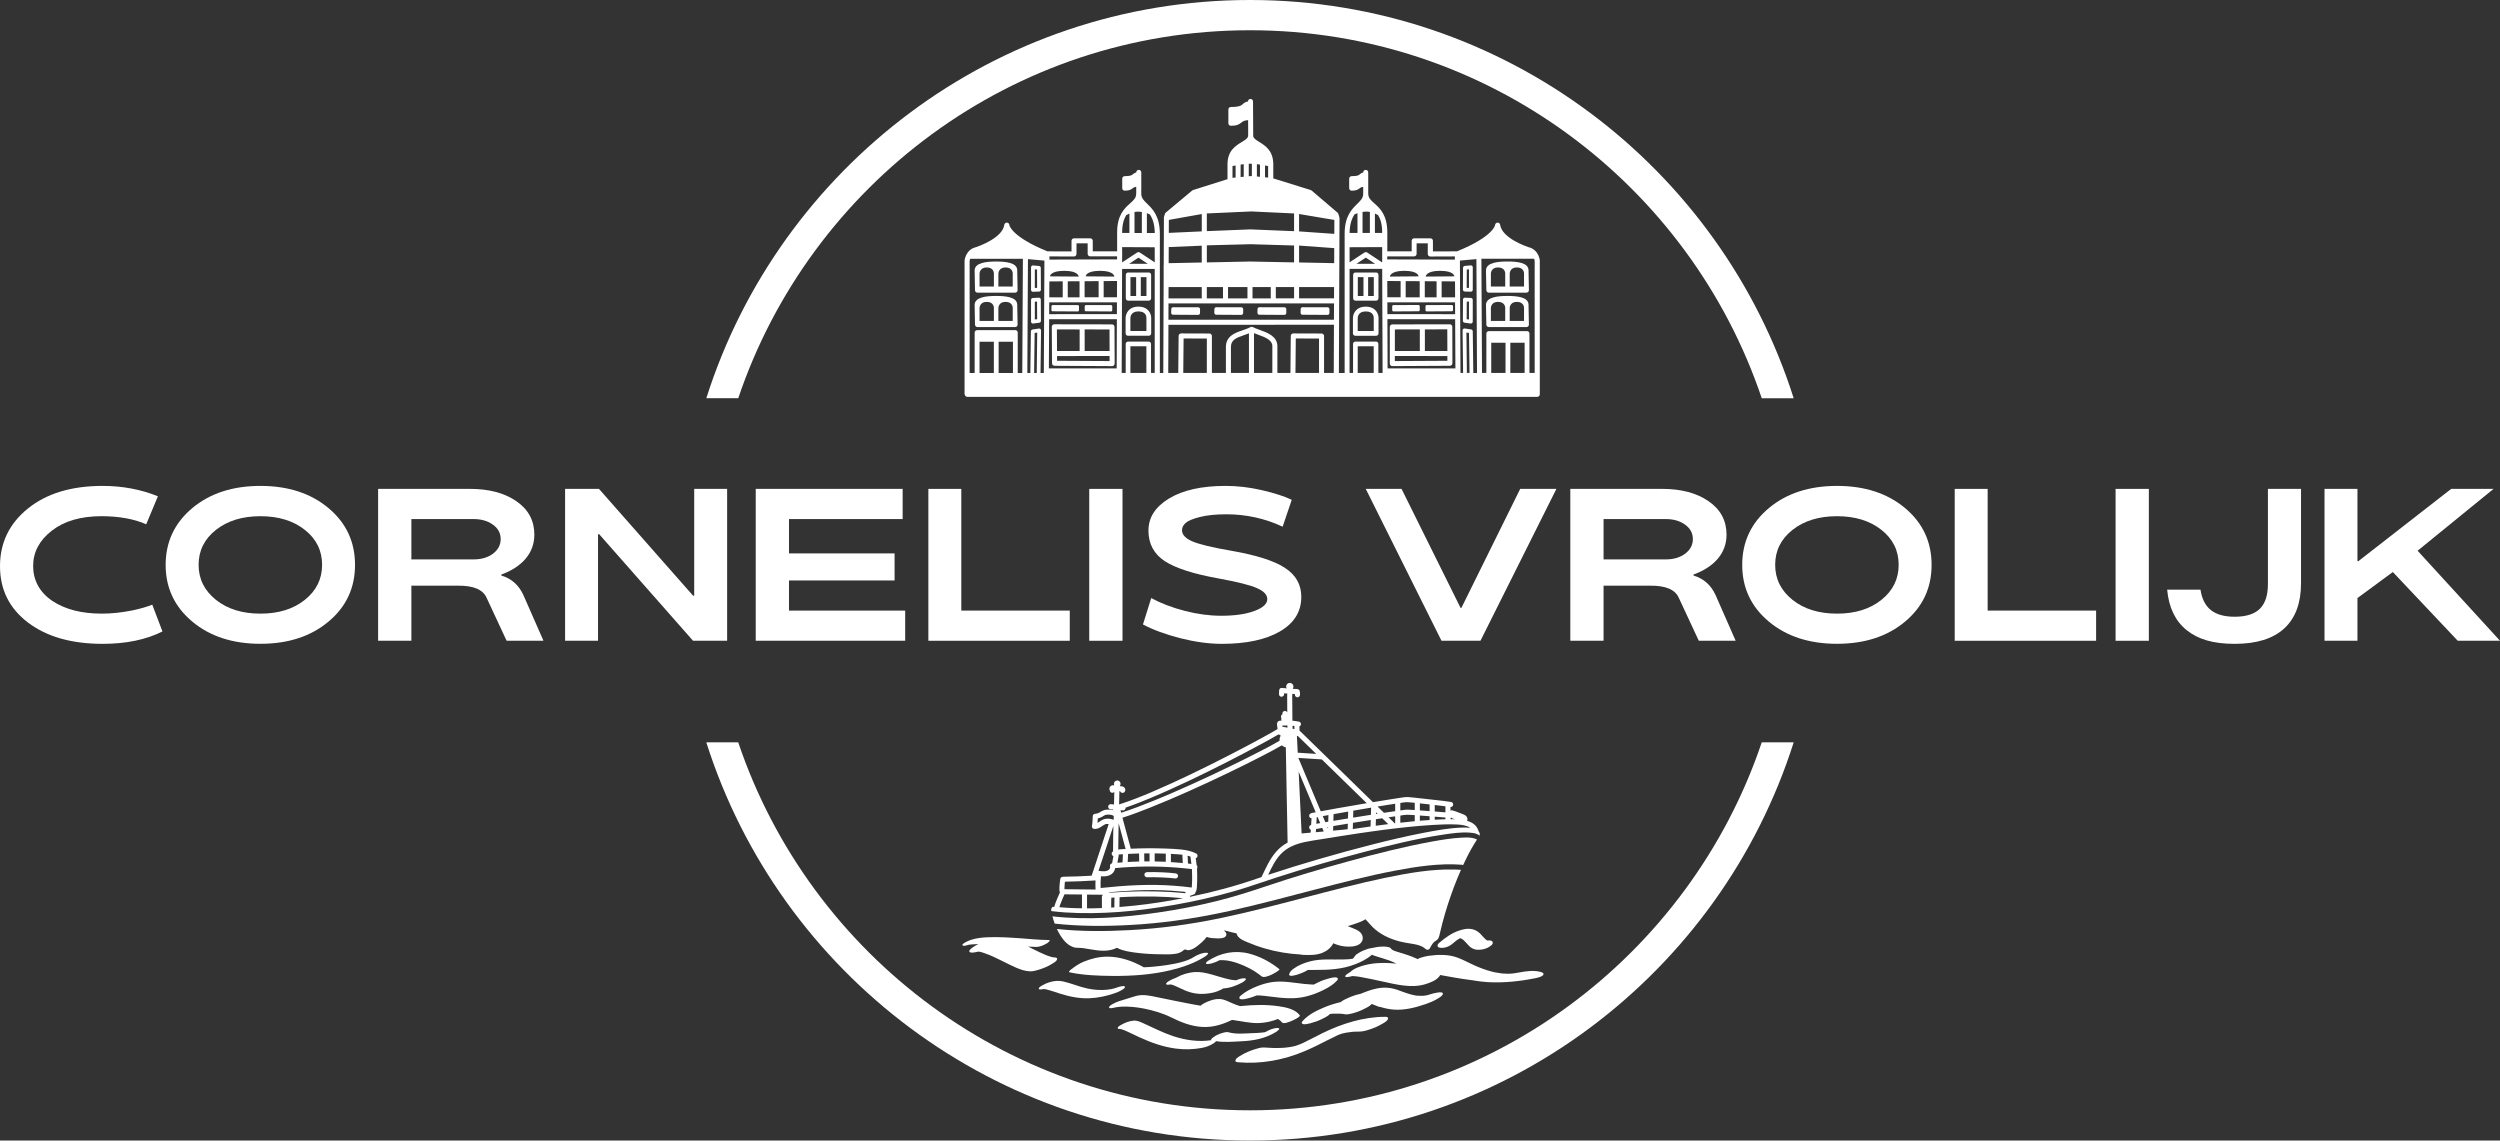 <?xml version="1.0" encoding="UTF-8"?><svg xmlns="http://www.w3.org/2000/svg" viewBox="0 0 1072.74 489.4"><rect x="0" y="0" width="1072.74" height="489.4" fill="#333333" stroke="none"/><defs><style>.d{fill:#fff;}</style></defs><g id="a"/><g id="b"><g id="c"><g><path class="d" d="M316.78,170.87C347.68,79.2,434.41,12.98,536.37,12.98s188.69,66.22,219.59,157.9h13.7C738.28,71.92,645.57,0,536.37,0s-201.91,71.92-233.29,170.87h13.7Z"/><path class="d" d="M755.96,318.53c-30.9,91.67-117.63,157.9-219.6,157.9s-188.69-66.22-219.59-157.9h-13.7c31.38,98.96,124.09,170.87,233.29,170.87s201.91-71.92,233.3-170.87h-13.7Z"/><path class="d" d="M575.64,81.19h0s-.09,0-.11,0c.03,0,.07,0,.09,0h.01Z"/><path class="d" d="M576.99,84.85h.02s.03-.02,.05-.03h.02c.05-.03,.06-.04-.09,.03Z"/><path class="d" d="M69.72,270.95c-7.04,3.54-15.63,5.32-25.68,5.32-13.32,0-24-3.05-32.04-9.14-8-6.09-12-14.13-12-24.18s4-18.32,12-24.77c8-6.45,18.68-9.68,32.04-9.68,8.5,0,16.41,1.5,23.72,4.45l-5.02,12.02c-5.15-2.28-11.5-3.44-19.11-3.48-8.95,0-16.09,2.09-21.41,6.23-5.32,4.14-8,9.18-8,15.18s2.73,11.23,8.18,14.91c5.5,3.68,12.59,5.5,21.36,5.5,4.04,0,8.32-.45,12.91-1.36,3.47-.72,6.36-1.55,8.67-2.49l4.37,11.49Z"/><path class="d" d="M111.76,208.5c11.91,0,21.63,3.18,29.22,9.54,7.59,6.36,11.36,14.5,11.36,24.36s-3.77,17.95-11.36,24.31c-7.59,6.36-17.32,9.54-29.22,9.54s-21.68-3.18-29.27-9.54c-7.59-6.36-11.41-14.45-11.41-24.31s3.82-18,11.41-24.36c7.59-6.36,17.36-9.54,29.27-9.54Zm0,54.81c7.77,0,14.09-1.95,19.04-5.91,4.95-3.95,7.41-8.95,7.41-15.04s-2.45-11.09-7.41-15c-4.95-3.91-11.27-5.86-19.04-5.86s-14.13,1.95-19.09,5.86c-4.95,3.91-7.45,8.91-7.45,15s2.5,11.09,7.45,15.04,11.32,5.91,19.09,5.91Z"/><path class="d" d="M215.11,246.95c4.41,1.32,7.54,4.14,9.5,8.45l8.59,19.54h-15.82l-8.59-18.45c-1.55-3.5-5.59-5.23-12.18-5.18h-20.09v23.63h-14.27v-65.17h39.36c8.23,0,14.91,1.77,20,5.32,5.14,3.54,7.68,8.32,7.68,14.36,0,7.95-5.32,13.86-14.18,17.09v.41Zm-11.91-6.91c3.36,0,6.14-.82,8.32-2.45,2.23-1.68,3.32-3.77,3.32-6.27s-1.09-4.59-3.32-6.18c-2.18-1.59-4.95-2.41-8.32-2.41h-26.68v17.32h26.68Z"/><path class="d" d="M256.61,229.23v45.72h-14.13v-65.17h14.54l40.36,45.81h.5v-45.81h14.13v65.17h-14.63l-40.27-45.72h-.5Z"/><path class="d" d="M338.55,249.09v12.91h49.86v12.95h-64.13v-65.17h63.04v12.95h-48.77v14.73h45.31v11.63h-45.31Z"/><path class="d" d="M459.03,262v12.95h-60.67v-65.17h14.13v52.22h46.54Z"/><path class="d" d="M467.39,274.95v-65.17h14.27v65.17h-14.27Z"/><path class="d" d="M551.38,243.68c4.68,3.05,7,7.18,7,12.45,0,6.32-3.05,11.27-9.18,14.82-6.09,3.54-14.41,5.32-24.95,5.32-5.5,0-11.45-.82-17.77-2.41-6.32-1.64-11.68-3.59-16.04-5.91l3.54-11.32c4.14,2.23,8.95,4.09,14.41,5.5,5.5,1.41,10.68,2.09,15.59,2.09,5.86,0,10.59-.68,14.27-2.05,3.68-1.36,5.54-3.05,5.54-5.09,0-1.86-1.45-3.41-4.36-4.68-2.86-1.32-8.36-2.68-16.5-4.18-10.68-1.91-18.36-4.36-23.09-7.41-4.68-3.05-7.04-7.45-7.04-13.13s2.95-10.18,8.82-13.77c5.91-3.59,14-5.41,24.31-5.41,5.04,0,10.18,.59,15.5,1.82,5.32,1.23,9.59,2.59,12.86,4.14l-3.91,11.54c-7.59-3.54-15.63-5.32-24.18-5.32-4.59,0-8.41,.41-11.41,1.18-3,.77-5,1.59-6.04,2.55-1.05,.95-1.55,1.95-1.55,3.09,0,1.91,1.45,3.5,4.36,4.77,2.95,1.27,8.5,2.64,16.68,4.04,10.77,1.86,18.5,4.32,23.13,7.36Z"/><path class="d" d="M627.09,260.82l25.22-51.04h15.54l-32.59,65.17h-16.72l-32.5-65.17h15.36l25.31,51.04h.36Z"/><path class="d" d="M726.67,246.95c4.41,1.32,7.54,4.14,9.5,8.45l8.59,19.54h-15.82l-8.59-18.45c-1.55-3.5-5.59-5.23-12.18-5.18h-20.09v23.63h-14.27v-65.17h39.36c8.23,0,14.91,1.77,20,5.32,5.14,3.54,7.68,8.32,7.68,14.36,0,7.95-5.32,13.86-14.18,17.09v.41Zm-11.91-6.91c3.36,0,6.14-.82,8.32-2.45,2.23-1.68,3.32-3.77,3.32-6.27s-1.09-4.59-3.32-6.18c-2.18-1.59-4.95-2.41-8.32-2.41h-26.68v17.32h26.68Z"/><path class="d" d="M788.26,208.5c11.91,0,21.63,3.18,29.22,9.54,7.59,6.36,11.36,14.5,11.36,24.36s-3.77,17.95-11.36,24.31c-7.59,6.36-17.32,9.54-29.22,9.54s-21.68-3.18-29.27-9.54c-7.59-6.36-11.41-14.45-11.41-24.31s3.82-18,11.41-24.36c7.59-6.36,17.36-9.54,29.27-9.54Zm0,54.81c7.77,0,14.09-1.95,19.04-5.91,4.95-3.95,7.41-8.95,7.41-15.04s-2.45-11.09-7.41-15c-4.95-3.91-11.27-5.86-19.04-5.86s-14.13,1.95-19.09,5.86c-4.95,3.91-7.45,8.91-7.45,15s2.5,11.09,7.45,15.04c4.95,3.95,11.32,5.91,19.09,5.91Z"/><path class="d" d="M899.43,262v12.95h-60.67v-65.17h14.13v52.22h46.54Z"/><path class="d" d="M907.79,274.95v-65.17h14.27v65.17h-14.27Z"/><path class="d" d="M1072.74,274.95h-18.13l-27.86-29.5-15.18,11.18v18.32h-14.13v-65.17h14.13v31h.41l39.81-31h18.18l-32.59,26.54,35.36,38.63Z"/><path class="d" d="M973.15,209.78h14.21v40.47c0,8.52-2.4,14.99-7.19,19.4-4.8,4.41-11.87,6.62-21.22,6.62s-15.76-1.95-20.64-5.86c-4.88-3.91-7.68-9.71-8.39-17.4h14.3c.59,3.97,2.09,6.9,4.48,8.79,2.4,1.9,5.79,2.84,10.17,2.84,4.91,0,8.52-1.14,10.83-3.42,2.31-2.28,3.46-5.84,3.46-10.7v-40.74Z"/><polygon class="d" points="481.09 101.04 495.53 101.06 495.58 105.02 481.04 104.95 481.09 101.04"/><polygon class="d" points="435.69 142.69 419.28 142.71 419.28 145.59 435.69 145.59 435.69 142.69"/><g><path class="d" d="M613.87,426.59c-.35,.12-.7,.23-1.05,.34-.1,.02-.19,.05-.29,.07-.1,.03-.21,.05-.31,.07-.3,.05-.6,.11-.91,.15-.14,.02-.28,.03-.43,.05-.26,.01-.53,.03-.79,.04-.67,.01-1.34-.01-2.01-.07-.11-.01-.22-.02-.33-.03-.27-.05-.54-.09-.81-.14-.54-.11-1.08-.24-1.61-.38-1.04-.28-2.06-.64-3.08-.99-.03-.01-.07-.01-.1-.02-1.71-.7-3.46-1.33-5.27-1.65-2.07-.37-4.01-.3-6.06,.12-2.31,.47-4.53,1.27-6.71,2.18-.07,.03-.13,.05-.2,.08-1.45,.29-2.87,.72-4.25,1.28-1.44,.58-3.07,1.3-4.32,2.25-.03,.02-.07,.05-.1,.07-2.32,.53-4.6,1.25-6.79,2.15-3.29,1.36-6.89,3.08-9.32,5.78-.4,.44-.93,1.04-.17,1.42,.77,.39,2.6-.1,3.29-.27,1.7-.44,3.39-1.03,4.96-1.82,1.17-.58,2.57-1.2,3.48-2.17,.18-.02,.35-.05,.53-.07,.09-.01,.19-.02,.28-.03,.36-.02,.73-.04,1.09-.05,.7-.02,1.4-.02,2.11,0,.53,.02,1.05,.07,1.58,.11h0c.17,.03,.33,.06,.5,.11,1.02,.27,2.31-.03,3.29-.27,1.68-.41,3.42-1.05,4.96-1.82,1.19-.59,2.62-1.22,3.52-2.22,.02-.02,.04-.04,.06-.07,.96,.35,1.9,.73,2.83,1.13,.22,.09,.49,.13,.78,.14,1.92,.58,3.87,1.02,5.91,1.16,4.56,.32,9.27-.87,13.54-2.35,1.66-.57,3.32-1.24,4.84-2.12,.63-.36,2.26-1.25,2.56-2.08,.69-1.88-4.9-.17-5.19-.07Z"/><path class="d" d="M661.31,417.12c-2.99-.92-6.62-.39-9.65,.2h-.05c-.23,.05-.46,.09-.68,.13-.51,.08-1.02,.16-1.53,.23-.08,0-.14,.02-.15,.02-.42,.04-.85,.07-1.27,.11-.05,0-.1,0-.15,0-.28,0-.56,.01-.85,.01-.14,0-.28,0-.4,0-.5-.02-1-.04-1.49-.07-.1,0-.19-.01-.29-.02-.35-.04-.7-.08-1.04-.13-.8-.11-1.6-.24-2.4-.4h-.03s-.1-.03-.16-.04c-.37-.09-.73-.18-1.1-.27-.7-.18-1.39-.38-2.08-.6-1.27-.4-2.53-.87-3.76-1.38-.53-.22-1.05-.45-1.58-.68l-.15-.07c-.31-.14-.62-.29-.93-.44-2-.94-3.98-1.97-6.05-2.76-4.03-1.54-8.48-1.38-12.69-.8-.32,.04-3.27,.61-4.58,1.39-.19-.09-.38-.19-.57-.28-2.32-1.08-4.74-1.84-7.19-2.57-.86-.26-1.75-.5-2.58-.86,.06,.01-.47-.27-.58-.34-.27-.2-.43-.38-.48-.47-.28-.54-1.04-.64-1.58-.73-1.17-.19-2.48-.15-3.65-.03-.18,.02-1.35,.18-2.51,.44-1.02,.14-2.14,.43-2.25,.47-1.25,.42-2.5,.91-3.63,1.59-.7,.42-1.48,.85-1.92,1.56-.13,.21-.28,.41-.42,.62-.09,.1-.18,.21-.28,.31-.03,.04-.07,.07-.11,.1-.39,.06-.77,.13-1.16,.17-.05,0-.27,.05-.48,.07-.02,0-.09,0-.26,0-.14,0-.28,.02-.43,.03-.6,.04-1.21,.06-1.82,.08-4.68,.13-9.49-.4-14.07,.77-2.49,.64-5.06,1.63-7.16,3.15-.81,.59-1.71,1.35-1.93,2.38-.31,1.47,3.35,.24,3.89,.06,1.25-.42,2.5-.91,3.63-1.59,.14-.08,.32-.18,.52-.29,.97-.01,1.94,0,2.91,0,6.02,.04,11.9-.26,17.57-2.51,2.44-.97,4.96-2.21,6.94-4,.5,.22,1.02,.39,1.51,.56,1.98,.67,4.02,1.17,5.99,1.9,1.06,.39,2.06,.88,3.08,1.34-4.49-.41-9.16-.51-13.55,.65-2.08,.55-4.67,1.37-6.25,2.93-.48,.26-.93,.55-1.35,.87-.16,.13-1.02,.7-.86,1.09,.16,.39,1.18,.22,1.38,.19,.54-.08,1.11-.22,1.68-.38,.08,0,.16,0,.24,0,.54,.02,1.07,.08,1.6,.14,.04,0,.07,0,.11,.01,.16,.02,.31,.04,.46,.07,.32,.05,.64,.1,.97,.15,3.06,.52,6.08,1.22,9.12,1.86,6.06,1.3,12.78,3.13,18.89,1.23,2.04-.64,4.87-1.65,6.1-3.57,.07-.11,.13-.23,.18-.35,1.94,.37,3.89,.72,5.83,1.05,2.67,.46,5.36,.88,8.05,1.21,2.19,.4,4.41,.68,6.68,.81,6.84,.37,13.68-.37,20.38-1.71,.72-.14,2.72-.6,3.26-1.34,.51-.7-.23-1.08-.85-1.27Zm-80.44-6.13c-.14,.21-.07,.1,0,0h0Zm1.38,7.99c.11,.01,.18,.02,0,0h0Zm67.68-1.36c.14-.02,.23-.03,.26-.03-.04,0-.14,.01-.26,.03Z"/><path class="d" d="M638.28,403.55s-.06,0-.09,.01c-.08-.02-.01-.02,.09-.01Z"/><path class="d" d="M640.53,404.73c-.12,.72-1.14,1.3-1.44,1.51-.83,.54-1.79,.91-2.72,1.1-1.67,.31-3.45,.45-5.2-.77-.69-.49-1.33-1.24-1.97-1.94-.34-.38-.68-.75-1.03-1.07-.18-.16-.37-.31-.54-.46-.22-.18-.73-.41-.96-.49,0,0-.08-.03-.15-.03-.04,0-.23,.11-.29,.14-.16,.1-.31,.19-.48,.3-.24,.16-.5,.33-.75,.5-.07,.04-.14,.1-.2,.14l-.03,.03c-.53,.43-1.06,.84-1.57,1.29-1.45,1.24-3.3,1.86-5.05,1.72-.19-.01-1.14-.08-1.29-.75-.15-.68,.64-1.34,.8-1.47,2.62-2.25,5.39-4.16,8.38-5.15,2.87-.96,6.27-1.63,9.3,1.49,.69,.71,1.34,1.56,2.06,2.19,.18,.15,.35,.27,.53,.41,.08,.03,.16,.08,.24,.11,.03,.01,.07,.01,.09,.03,.94-.11,2.46-.1,2.25,1.18Z"/><path class="d" d="M532.18,428.67c.77,.39,2.6-.1,3.29-.27,1.28-.33,2.59-.76,3.86-1.29,2.06,.03,4.11,.3,6.15,.56,5.06,.65,10.03,1.17,15.05-.11,2.77-.7,5.44-1.74,7.97-3.06,1.81-.95,3.62-2.06,5.03-3.56,.41-.44,.92-1.05,.17-1.42-.77-.39-2.6,.1-3.29,.27-1.7,.44-3.39,1.03-4.96,1.82-.54,.27-1.11,.54-1.66,.85-.26,0-.52,0-.78,0-1.11-.04-2.22-.13-3.33-.25-4.52-.48-9.01-1.41-13.57-.83-2.34,.3-4.65,1.01-6.83,1.88-2.49,.99-4.89,2.24-6.94,3.99-.47,.4-.88,1.07-.17,1.42Z"/><path class="d" d="M533.96,419.78c-1.1-.04-2.29,.33-3.41,.81-.21,0-.43,0-.64,0-1.02-.04-1.89-.21-2.96-.46-2.42-.56-4.77-1.37-7.16-2.02-2.29-.62-4.69-1.16-7.08-1-2.82,.18-5.68,1.06-8.18,2.49-.89,.3-1.79,.7-2.59,1.16-.32,.18-1.41,.78-1.54,1.25-.18,.69,.87,.6,1.81,.4,.03,0,.07,0,.11,.01,.09,.02,.18,.03,.27,.05,.58,.13,1.15,.35,1.69,.59,1.33,.57,2.61,1.25,3.95,1.82,1.6,.68,3.26,1.2,4.98,1.44,2.53,.36,5,.11,7.48-.43,1-.22,2.06-.65,2.98-1.09,.39-.19,.83-.41,1.24-.67,2.87-.15,5.66-1.21,8.17-2.56,.49-.26,2.59-1.73,.87-1.79Z"/><path class="d" d="M451,413.82c.81-.48,2.22-1.14,2.56-2.08,.28-.76-.5-.9-1.11-.91-.13,0-.26-.02-.4-.02-.35-.07-.7-.14-1.05-.24-.79-.22-1.57-.51-2.33-.81-1.84-.75-3.63-1.64-5.41-2.53-.69-.34-1.38-.7-2.08-1.05,1.16,.07,2.32,.13,3.49,.14,1.52,0,3.17-.73,4.46-1.48,.42-.24,2.18-1.49,.73-1.49-3.93-.02-7.87-.45-11.78-.72-4.75-.33-9.54-.66-14.3-.46-2.41,.1-4.8,.37-7.11,1.11-.82,.26-1.67,.63-2.42,1.06-.2,.12-1.23,.68-1.28,1.04-.13,.97,2.27,.14,2.59,.04,.09-.03,.11-.04,.1-.03,.27-.04,.56-.05,.79-.08,.21-.03,.42-.05,.63-.07,.06,0,.13-.01,.19-.02h0c.51-.04,1.02-.07,1.53-.08,.33-.01,.66-.02,.99-.02-.84,.41-1.66,.86-2.4,1.39-.27,.2-1.69,1.17-1.43,1.82,.27,.68,1.89,.38,2.29,.32,.48-.07,.95-.18,1.42-.29,.08,0,.21,0,.32,0,.89,.04,1.94,.47,2.74,.75,2.31,.78,4.51,1.86,6.69,2.94,2.19,1.08,4.36,2.22,6.61,3.18,1.92,.82,3.94,1.53,6.05,1.57,1.34,.02,2.84-.43,4.08-.83,1.63-.53,3.36-1.24,4.84-2.12Z"/><path class="d" d="M481.16,424.92c.32-.18,1.41-.78,1.54-1.25,.3-1.15-2.85-.14-3.11-.04-.34,.12-.67,.23-1.01,.34-.1,.03-.16,.05-.19,.07-.04,0-.1,.02-.18,.05-.33,.08-.65,.16-.98,.24,0,0-.13,.03-.22,.05-.11,.02-.35,.07-.39,.07-1.32,.23-2.28,.33-3.59,.35-2.2,.04-4.38-.2-6.53-.66-3.45-.74-6.7-2.17-10.13-2.97-2.14-.5-4.07-.32-6.17,.34-.99,.31-2.01,.75-2.9,1.27-.32,.18-1.41,.78-1.54,1.25-.19,.72,.96,.59,1.92,.37,.21,0,.41,0,.62,.02,.01,0,.01,0,.01,0l.08,.02c.15,.03,.29,.05,.44,.08,.37,.08,.73,.17,1.09,.27,1.57,.43,3.09,.99,4.64,1.48,4.2,1.34,8.56,2.27,12.99,2.07,3.66-.16,7.27-.94,10.73-2.14,1-.35,1.99-.74,2.9-1.27Z"/><path class="d" d="M517.49,413.41c.16,.39,1.18,.22,1.38,.19,1.51-.24,3.01-.81,4.37-1.56,.05,0,.11-.02,.16-.02,.07,0,.25-.02,.33-.02,.48-.01,.97-.01,1.45,.02,1.98,.11,3.94,.62,5.81,1.26,3.68,1.27,7.3,3.17,10.33,5.64,.97,.79,3.19-.22,4.18-.63,.25-.11,4.02-1.98,3.45-2.44-3.71-3.01-8.09-5.36-12.72-6.6-6.22-1.67-12.49-.46-17.88,3.06-.17,.11-1.01,.71-.86,1.09Z"/><path class="d" d="M459,417.23c5.9,1.25,12.12,1.47,18.13,1.53,8.49,.08,17.1-.49,25.37-2.5,4.96-1.2,9.98-2.95,14.34-5.65,.45-.28,2.62-1.73,.87-1.79-1.7-.06-3.94,.89-5.35,1.77-.35,.22-.7,.43-1.07,.63l-.12,.06s-.08,.04-.14,.07c-.12,.06-.62,.29-.82,.38-.27,.11-.54,.22-.81,.32l-.12,.05s-.09,.03-.14,.05c-.41,.14-.81,.27-1.22,.4-.11,.03-.56,.17-.56,.17-.47,.13-.93,.25-1.4,.37-.44,.11-.88,.21-1.33,.31-.2,.05-.41,.09-.61,.13l-.1,.02h-.06c-.97,.2-1.93,.37-2.9,.52-1.94,.3-3.89,.52-5.85,.71-.09,0-.15,.01-.19,.02h-.19c-.18,.03-.35,.04-.53,.06-.53,.04-1.05,.08-1.58,.11-.6,.04-1.2,.06-1.81,.09-4.77-2.72-10.25-4.61-15.8-4.57-3.44,.03-6.84,.85-10.01,2.17-2.04,.85-3.64,1.98-5.37,3.29-.1,.08-1.46,1.1-.63,1.28Z"/><path class="d" d="M483.96,431.96c2.33,.07,4.65,.37,6.94,.82,3.97,.79,7.97,1.96,11.61,3.76,4.29,2.12,8.6,3.86,13.45,4.12,4.45,.24,8.73-1.07,12.68-3.02,.18,.02,.36,.04,.54,.07,3.46,.45,7.47,1.46,11.17,1.27,2.19-.11,4.35-.49,6.43-1.18,.51-.17,1.04-.36,1.58-.56,.66,.38,1.25,.85,1.72,1.45,.69,.91,3.41-.31,4.18-.63,.35-.14,3.99-1.74,3.45-2.44-2.05-2.68-6.08-3.43-9.2-3.87-5.31-.75-10.69-.6-16.01-.06-.12,.01-.23,.03-.35,.04-1.15-.33-2.27-.77-3.38-1.24-1.25-.54-2.49-1.17-3.8-1.55-1.86-.54-3.7-.25-5.52,.37-.99,.34-1.99,.74-2.9,1.27-.26,.15-1.01,.56-1.36,.96-1.19-.2-2.38-.41-3.56-.62-4.35-.8-8.67-1.72-13-2.6-2.79-.56-5.75-1.35-8.62-1.33-1.69,.01-3.29,.58-4.88,1.08-1.61,.5-3.21,1-4.82,1.5-.98,.3-2.02,.75-2.9,1.27-.46,.28-1.1,.59-1.39,1.06-.68,1.14,1.54,.62,2.02,.5,.05-.01,.45-.1,.54-.12,.2-.04,.41-.07,.61-.11,.49-.07,.98-.14,1.47-.18,.8-.07,2.23-.09,3.29-.05Z"/><path class="d" d="M547.39,442.9c.45-.28,2.62-1.73,.87-1.79-1.69-.06-3.89,.88-5.31,1.75h-.05s-.09,.03-.16,.04c-.31,.05-.62,.1-.93,.14-1.46,.19-2.9,.23-4.45,.28-3.46,.12-6.94,.55-10.32-.4-.6-.17-1.4,.02-1.97,.16-1.01,.24-2.05,.63-2.98,1.09-.27,.14-3.11,1.79-2.28,2.16-5.5,.85-11.14,.02-16.48-1.75-4.34-1.44-8.36-3.53-12.52-5.41-1.3-.59-2.82-1.33-4.29-1.22-1.86,.14-3.75,.82-5.35,1.77-.45,.27-1.39,.7-1.54,1.25-.12,.43,.24,.58,.67,.54,.3-.02,.69,.09,.27-.02,.27,.07,.53,.12,.8,.2,.68,.21,1.34,.49,1.99,.78,1.85,.82,3.66,1.74,5.5,2.59,5.03,2.32,10.23,4.18,15.75,4.89,3.66,.47,7.35,.38,10.98-.27,1.87-.33,3.84-1.04,5.4-2.17,.19-.14,.65-.44,.82-.75,3.57,.59,7.27,.21,10.87,.05,5.13-.22,10.3-1.18,14.73-3.93Z"/><path class="d" d="M577.23,443.19s-.03,0-.04,.01c-.43,.09-.88,.2-1.32,.31h-.01c-.3,.11-.61,.2-.91,.3-.29,.12-.58,.23-.88,.35-.04,.03-.09,.04-.15,.07-.1,.04-.19,.08-.29,.14-1.39,.64-2.74,1.33-4.1,2.02-3.26,1.68-6.52,3.33-9.91,4.74-8.98,3.75-18.55,5.53-28.27,4.68-.64-.05-1.49-.14-1.18-.96,.35-1,1.87-1.71,2.73-2.23,1.59-.94,3.44-1.7,5.17-2.27,1.21-.39,3.04-1,4.36-.88,2.61,.22,5.23,.3,7.85,.16,.16-.01,.33-.03,.5-.04,.07,0,.16,0,.26-.01,.03,0,.07,0,.11-.01,.03,0,.07,0,.11-.01,.54-.05,1.1-.11,1.64-.19,.43-.07,.86-.14,1.29-.2,.05-.01,.29-.05,.33-.07,.11-.03,.24-.05,.35-.08h.03c.05-.01,.1-.01,.12-.03,.04-.01,.05-.01,.05-.01,.19-.05,.38-.1,.56-.14,.06,0,.11-.01,.22-.04,.05-.01,.12-.04,.2-.07,0,0,.16-.04,.22-.07,.43-.15,.98-.35,1.3-.48,.31-.12,.64-.24,.95-.38,.24-.11,.5-.23,.76-.35,2.76-1.3,5.43-2.78,8.17-4.13,8.42-4.1,17.49-6.98,26.93-7.01,.67-.01,1.48,.16,1.19,.96-.37,.99-1.87,1.7-2.74,2.21-1.57,.95-3.42,1.71-5.17,2.27-1.36,.45-2.91,.9-4.36,.9-.67,0-1.32,.01-1.97,.04-.26,.01-.49,.03-.75,.04-.04,0-.08,0-.11,.01-.09,0-.23,.03-.34,.04-.83,.11-1.66,.18-2.48,.33"/><path class="d" d="M577.23,443.19h-.05c.2-.03,.36-.06,.47-.08h-.02c-.13,.03-.27,.05-.4,.08Z"/></g><g><path class="d" d="M419.45,125.58h16.14c.29,0,.56-.12,.76-.32,.2-.21,.31-.48,.3-.77,0-.07-.16-6.98-.16-8.49,0-3.39-5.17-3.78-9.06-3.78s-9.22,.4-9.22,3.87c0,1.9,.15,8.19,.16,8.45,.01,.58,.49,1.04,1.06,1.04Zm8.96-8.2s0-2.62,3.07-2.62,3.07,2.49,3.07,2.49v5.7h-6.15v-5.57Zm-8.08,0s0-2.62,3.07-2.62,3.07,2.49,3.07,2.49v5.7h-6.15v-5.57Z"/><path class="d" d="M419.45,140.35h16.14c.29,0,.56-.12,.76-.32,.2-.21,.31-.48,.3-.77,0-.07-.16-6.98-.16-8.49,0-3.39-5.17-3.78-9.06-3.78s-9.22,.4-9.22,3.87c0,1.9,.15,8.19,.16,8.45,.01,.58,.49,1.04,1.06,1.04Zm8.96-8.2s0-2.62,3.07-2.62,3.07,2.49,3.07,2.49v5.7h-6.15v-5.57Zm-8.08,0s0-2.62,3.07-2.62,3.07,2.49,3.07,2.49v5.7h-6.15v-5.57Z"/><path class="d" d="M646.85,112.21c-3.96,0-9.22,.4-9.22,3.87,0,1.9,.15,8.19,.16,8.45,.01,.58,.49,1.04,1.06,1.04h16.14c.29,0,.56-.12,.76-.32,.2-.21,.31-.48,.3-.77,0-.07-.16-6.98-.16-8.49,0-3.39-5.17-3.78-9.06-3.78Zm-.97,10.73h-6.15v-5.57s0-2.62,3.07-2.62,3.08,2.49,3.08,2.49v5.7Zm8.08,0h-6.15v-5.57s0-2.62,3.07-2.62,3.07,2.49,3.07,2.49v5.7Z"/><path class="d" d="M646.85,126.99c-3.96,0-9.22,.4-9.22,3.87,0,1.9,.15,8.19,.16,8.45,.01,.58,.49,1.04,1.06,1.04h16.14c.29,0,.56-.12,.76-.32,.2-.21,.31-.48,.3-.77,0-.07-.16-6.98-.16-8.49,0-3.39-5.17-3.78-9.06-3.78Zm-.97,10.73h-6.15v-5.57s0-2.62,3.07-2.62,3.08,2.49,3.08,2.49v5.7Zm8.08,0h-6.15v-5.57s0-2.62,3.07-2.62,3.07,2.49,3.07,2.49v5.7Z"/><path class="d" d="M631.18,127.85l-2.57-.12c-.22-.02-.44,.07-.6,.22-.16,.15-.25,.36-.25,.58l-.05,9.13c0,.41,.3,.75,.7,.81l2.62,.35s.07,0,.11,0c.2,0,.39-.07,.53-.2,.18-.15,.28-.38,.28-.61v-9.36c0-.43-.35-.79-.78-.81Zm-1.84,9.11l.04-7.57,.95,.04v7.66l-.99-.13Z"/><path class="d" d="M631.69,114.08c-.17-.15-.4-.23-.62-.21l-2.56,.24c-.41,.04-.73,.39-.73,.8l-.05,9.38c0,.44,.35,.8,.79,.81l2.61,.07h.02c.21,0,.41-.08,.56-.23,.16-.15,.25-.36,.25-.58v-9.7c0-.23-.1-.45-.27-.6Zm-2.34,9.44l.04-7.86,.94-.09v7.98l-.98-.03Z"/><path class="d" d="M622.94,130.88h0l-10.73,.02c-.3,0-.54,.24-.54,.54v1.65c0,.14,.06,.28,.16,.38,.1,.1,.24,.16,.38,.16h0l10.76-.07c.14,0,.28-.06,.38-.16,.1-.1,.16-.24,.15-.39l-.03-1.61c0-.29-.25-.53-.54-.53Z"/><path class="d" d="M608.66,130.88h0l-10.73,.02c-.3,0-.54,.24-.54,.54v1.65c0,.14,.06,.28,.16,.38,.1,.1,.24,.16,.38,.16h0l10.76-.07c.14,0,.28-.06,.38-.16,.1-.1,.16-.24,.15-.39l-.03-1.61c0-.29-.25-.53-.54-.53Z"/><path class="d" d="M581.63,129.01h8.86c.55,0,1-.45,1-1v-10.08c0-.55-.45-1-1-1h-8.86c-.55,0-1,.45-1,1v10.08c0,.55,.45,1,1,1Zm5.43-10.08h2.43v8.08h-2.43v-8.08Zm-4.43,0h2.43v8.08h-2.43v-8.08Z"/><path class="d" d="M586.03,131.58c-4.34,0-5.49,3.23-5.49,4.94v6.53c0,.57,.46,1.03,1.03,1.03h8.93c.57,0,1.02-.46,1.02-1.03v-6.66c0-1.66-1.15-4.81-5.49-4.81Zm3.44,10.45h-6.88v-5.51c0-.3,.1-2.89,3.44-2.89s3.43,2.31,3.44,2.76v5.64Z"/><path class="d" d="M660.75,111.82c-.05-.58-.23-1.36-.6-2.17-.03-.11-.08-.21-.14-.3-.71-1.4-1.99-2.8-4.11-3.28-.76-.25-11.42-3.86-12.2-9.62-.08-.56-.58-.98-1.14-.93-.56,.03-1.01,.49-1.02,1.06,0,.05-.79,4.95-16.33,11.27l-10.34,.04v-4.55c0-.6-.48-1.08-1.08-1.08h-6.96c-.6,0-1.08,.48-1.08,1.08v4.51h-10.46v-8.13c0-7.52-3.21-10.38-5.56-12.46-1.57-1.4-2.61-2.32-2.61-4.15,0-.03-.02-.06-.02-.09v-9.05c0-.6-.48-1.08-1.08-1.08s-1.08,.48-1.08,1.08v.04c-.67,.15-1.07,.45-1.46,.79-.43,.37-.91,.79-3.47,.79-.6,0-1.08,.48-1.08,1.08v4.08c0,.6,.48,1.08,1.08,1.08,1.93,0,2.69-.47,3.41-1.03,.34-.27,.65-.51,1.52-.61v3.17c-.09,1.7-1.13,2.73-2.55,4.12-2.28,2.22-5.41,5.26-5.41,12.8v59.78h-2.47l.27-66.37c0-.07-.03-.13-.04-.2,0-.11,0-.21-.04-.31l-.41-1.39c-.06-.2-.18-.38-.33-.52l-11.13-9.5c-.11-.1-.24-.17-.38-.21l-16.09-5.01v-6.7s-.02-.09-.03-.14c-.28-5.27-3.56-7.3-5.99-8.8-1.53-.94-2.45-1.56-2.59-2.46l-.08-14.92c0-.6-.49-1.08-1.08-1.08h0c-.6,0-1.08,.49-1.08,1.09h0c-1.06,.17-1.63,.59-2.21,1.12-.65,.58-1.39,1.25-5.13,1.25-.6,0-1.08,.48-1.08,1.08v5.91c0,.6,.48,1.08,1.08,1.08,2.58,0,3.54-.61,4.53-1.4,.6-.48,1.13-.9,2.86-1.02l.03,6.5s-.03,.09-.03,.14c0,1.04-.97,1.69-2.7,2.73-2.59,1.57-6.14,3.71-6.14,9.5v6.45l-14.78,4.67c-.13,.04-.26,.11-.37,.2l-11.37,9.5c-.16,.14-.28,.32-.34,.52l-.41,1.39c-.05,.17-.05,.34-.02,.51l-.08,20.18c-.01,.07-.04,.13-.04,.2l.02,3.35-.17,42.65h-1.47v-59.78c0-7.54-3.13-10.58-5.41-12.8-1.43-1.39-2.47-2.42-2.56-4.13v-9.37c0-.6-.48-1.08-1.08-1.08s-1.08,.48-1.08,1.08v.04c-.67,.15-1.07,.45-1.47,.79-.42,.37-.91,.79-3.47,.79-.6,0-1.08,.48-1.08,1.08v4.08c0,.6,.48,1.08,1.08,1.08,1.93,0,2.69-.47,3.41-1.03,.34-.27,.65-.51,1.52-.61v2.84s-.02,.05-.02,.09c0,1.83-1.04,2.75-2.61,4.15-2.34,2.09-5.56,4.94-5.56,12.46v8.13h-10.46v-4.51c0-.6-.48-1.08-1.08-1.08h-6.96c-.6,0-1.08,.48-1.08,1.08v4.55l-10.34-.04c-15.63-6.36-16.32-11.27-16.33-11.27-.01-.56-.46-1.03-1.02-1.06-.56-.04-1.06,.37-1.14,.93-.78,5.76-11.44,9.37-12.2,9.62-2.13,.48-3.4,1.88-4.11,3.28-.06,.09-.11,.19-.15,.31-.36,.81-.55,1.59-.6,2.17,0,.03,0,.06,0,.09v57.07c0,.2,.07,.38,.17,.54,.14,.43,.54,.75,1.01,.75h244.57c.6,0,1.08-.48,1.08-1.08v-57.28s0-.06,0-.09Zm-234.31,48.22h-6.12v-13.41h6.14v13.41Zm8.2,0h-6.13v-13.41h6.14v13.41Zm4.02,0h-1.95v-16.15s0-.03,0-.05v-1.15c0-.28-.11-.54-.31-.74-.19-.2-.46-.3-.73-.3h0l-16.41,.02c-.57,0-1.04,.47-1.04,1.04v17.33h-2.16v-48.06c.01-.12,.07-.48,.22-.94h22.64l-.26,49Zm6.24,0h-1.17l.23-17.17,1.11-.17-.2,17.19c0,.05,.02,.1,.03,.15Zm3.13-24.2s0,.04,0,.06c0,0,0,.02,0,.03l-.13,24.12h-1.44s.03-.08,.03-.13l.22-18.14c0-.24-.1-.46-.28-.62-.18-.16-.42-.22-.65-.19l-2.73,.41c-.39,.06-.68,.39-.69,.79l-.24,17.88h-1.29l.26-48.86,7.07,.63-.13,24.02Zm44.09-44.34c.46,.15,.88,.31,1.25,.47,1.19,1.77,2.09,4.18,2.14,8.01h-3.39v-8.48Zm-5.32-.53c.49-.09,.98-.15,1.49-.15,.56,0,1.12,.06,1.67,.14v9.01h-3.15v-9Zm-5.28,8.75c0-3.47,.72-5.74,1.74-7.41,.41-.23,.87-.46,1.37-.67v8.32h-3.11v-.25Zm-31.25,21.04l5.74-.04v6.85h-5.77l.04-6.82Zm.27-2.18s0-2.37,6.15-2.37,6.15,2.47,6.15,2.47l-12.3-.1Zm12.69,2.1v6.89h-5.06v-6.86l5.06-.03Zm15.94,37.39l-29.1,.02,.11-21.11,29.07-.02-.08,21.11Zm.09-23.28l-29.07,.02,.03-5.07,29.06-.02-.02,5.07Zm-7.84-14.16v6.94h-6.02v-6.9l6.02-.04Zm-5.55-2.05s0-2.37,6.15-2.37,6.15,2.47,6.15,2.47l-12.3-.1Zm13.42,8.98h-5.71v-6.95l5.74-.04-.03,6.98Zm.06-16.26l-29.04,.09v-1.34s0-.02,0-.03l10.53,.04h0c.29,0,.56-.11,.76-.32,.2-.2,.32-.48,.32-.77v-4.56h4.79v4.51c0,.6,.48,1.08,1.08,1.08h11.55v1.29Zm12.56,48.74h-6.86v-11.46h6.86v11.46Zm3.58,0h-1.59v-12.46c0-.55-.45-1-1-1h-8.86c-.55,0-1,.45-1,1v12.46h-1.73l.1-23.99c0-.06,.02-.11,.02-.17,0-.03-.01-.05-.02-.08l.08-20.41h14v44.66Zm-10.99-46.83l4.02-2.65,4,2.65h-8.02Zm10.99-.63l-6.37-4.21c-.36-.24-.83-.24-1.19,0l-6.43,4.23,.02-4.6s-.02-.06-.02-.09v-1.87l13.99,.06v6.48Zm47.33-41.58c.51,.1,.96,.19,1.33,.27v4.94l-1.33-.13v-5.08Zm-3.49-.55c.45,.05,.89,.12,1.33,.18v5.24l-1.33-.13v-5.29Zm-3.49-.18c.23,0,.45-.01,.66-.01s.44,0,.67,.01v5.31h-.72s-.07,0-.1,0l-.51,.05v-5.36Zm-3.49,.36c.44-.07,.88-.13,1.33-.18v5.39l-1.33,.13v-5.34Zm-3.49,.63c.38-.08,.82-.17,1.33-.27v5.19l-1.33,.13v-5.05Zm-11.01,20.33l19.1-.86,18.33,.86v7.61l-18.72-.77s-.06,0-.09,0l-18.62,.75v-7.59Zm0,13.68l18.86-.48,18.57,.55v7.25l-18.94-.37-18.49,.38v-7.31Zm37.43,17.91v4.84h-7.83v-4.84h7.83Zm-10,0v4.85h-7.83v-4.85h7.83Zm-10,0v4.85h-8.33v-4.85h8.33Zm-17.44,0h6.94v4.85h-6.94v-4.85Zm-16.29-28.82l14.13-2.52v7.44l-14.15,.65,.02-5.58Zm-.05,11.66l14.17-.6v7.22l-14.2,.29,.03-6.9Zm-.07,17.16h14.24v4.85h-14.26l.02-4.85Zm16.42,36.85h-10.11l.14-14.79,9.97,.03v14.76Zm18.07,0h-7.73v-11.11c0-3.04,2.14-3.92,5.64-5.12,.7-.24,1.4-.48,2.09-.76v16.99Zm10.03,0h-7.86v-17.08c.49,.19,1.01,.38,1.55,.58,3.58,1.29,6.32,2.47,6.32,4.99v11.51Zm20.04,0h-10.11l.14-14.79,9.97,.03v14.76Zm6.31,0h-4.15v-15.84c0-.6-.48-1.08-1.08-1.08l-12.12-.04h0c-.59,0-1.08,.48-1.08,1.07l-.15,15.89h-5.6v-11.51c0-4.25-4.48-5.86-7.75-7.03-1.07-.39-2.09-.75-2.76-1.13-.34-.19-.75-.19-1.08,0-.97,.56-2.15,.96-3.4,1.39-3.16,1.08-7.1,2.43-7.1,7.17v11.11h-6.01v-15.84c0-.6-.48-1.08-1.08-1.08l-12.12-.04h0c-.59,0-1.08,.48-1.08,1.07l-.15,15.89h-4.3l.08-20.66,71.02-.02-.08,20.68Zm.09-22.84l-71.02,.02,.03-7.01,71.02-.02-.03,7.01Zm.04-9.18h-15v-4.84h15.02l-.02,4.84Zm.06-15.09l-15.06-.3v-7.25l15.09,1.1-.03,6.45Zm.05-12.57l-15.11-1.06v-7.46l15.14,2.55-.02,5.97Zm17.43-8.72c.5,.21,.97,.44,1.37,.67,1.02,1.67,1.74,3.94,1.74,7.41v.24h-3.11v-8.32Zm-5.32-.68c.54-.09,1.1-.15,1.67-.15,.5,0,1,.06,1.49,.15v9h-3.15v-9Zm-3.41,1.01c.37-.16,.79-.32,1.25-.47v8.47h-3.38c.04-3.82,.95-6.23,2.14-8Zm-2.14,14.13l13.99-.06v1.03s0,.03,0,.04v1.82h0v3.69l-6.42-4.25c-.36-.24-.83-.24-1.19,0l-6.38,4.2v-6.46Zm10.97,7.11h-8.02l4.02-2.65,4,2.65Zm-.62,46.83h-6.86v-11.46h6.86v11.46Zm2,0v-12.46c0-.55-.45-1-1-1h-8.86c-.55,0-1,.45-1,1v12.46h-1.5v-44.66h14.01l.07,20.37s-.02,.08-.02,.12c0,.08,0,.16,.03,.23l.09,23.93h-1.82Zm32.92-32.46h-5.77v-6.86l5.74,.04,.04,6.82Zm-12.61-8.89s0-2.47,6.15-2.47,6.15,2.37,6.15,2.37l-12.3,.1Zm4.67,2.03v6.86h-5.06v-6.9l5.06,.03Zm-21.18-10.7h11.53c.6,0,1.08-.48,1.08-1.08v-4.51h4.79v4.56c0,.29,.11,.56,.32,.77,.2,.2,.48,.32,.76,.32h0l10.54-.04s0,.02,0,.03v1.34l-29.02-.09v-1.29Zm7.92,10.61l6.02,.04v6.91h-6.02v-6.94Zm-6.76-1.94s0-2.47,6.15-2.47,6.15,2.37,6.15,2.37l-12.3,.1Zm-1.13,1.89l5.72,.04v6.95h-5.7l-.03-6.99Zm.03,9.15l29.05,.02,.03,5.07-29.06-.02-.02-5.07Zm.1,28.36l-.08-21.13,29.07,.02,.11,21.1-29.1,.02Zm33.99,1.95s.03-.1,.03-.15l-.2-17.19,1.11,.17,.23,17.17h-1.17Zm2.79,0l-.24-17.88c0-.4-.3-.73-.69-.79l-2.74-.41c-.23-.04-.47,.03-.65,.19-.18,.16-.28,.38-.28,.62l.22,18.14s.02,.09,.03,.13h-1.15l-.13-24.12s0-.01,0-.02c0-.02,0-.03,0-.05l-.11-21.92v-1.44s0-.07,0-.1v-.57l7.07-.63,.26,48.86h-1.57Zm13.81,0h-6.12v-12.96h6.13v12.96Zm8.2,0h-6.13v-12.96h6.14v12.96Zm4.32,0h-2.24v-15.71s0-.03,0-.05v-1.15c0-.28-.11-.54-.31-.74-.19-.2-.46-.3-.73-.3h0l-16.41,.02c-.57,0-1.04,.47-1.04,1.04v16.89h-1.87l-.26-49h22.64c.15,.46,.2,.82,.22,.94v48.06Z"/><path class="d" d="M622.11,139.16h0l-24.67,.04c-.6,0-1.08,.49-1.08,1.08v15.73c0,.29,.11,.56,.32,.77,.2,.2,.48,.31,.76,.31h0l24.71-.13c.6,0,1.08-.49,1.08-1.09l-.05-15.64c0-.6-.49-1.08-1.08-1.08Zm-10.71,2.18l9.63-.02,.03,9.29h-9.69c.01-.07,.04-.13,.04-.19v-9.06s0-.01,0-.02Zm-12.88,.02l10.72-.02h0v9.08c0,.07,.03,.12,.04,.18h-10.75v-9.24Zm0,13.56v-2.16l22.54,.02v2.03l-22.54,.12Z"/><path class="d" d="M443.23,138.83s.07,0,.11,0l2.62-.35c.4-.05,.71-.4,.7-.81l-.05-9.13c0-.22-.09-.43-.25-.58-.16-.15-.37-.24-.6-.22l-2.57,.12c-.43,.02-.77,.38-.77,.81v9.36c0,.23,.09,.46,.27,.61,.15,.13,.34,.2,.53,.2Zm.82-9.39l.95-.04,.04,7.57-1,.13v-7.66Z"/><path class="d" d="M443.23,125.19h.02l2.61-.07c.44-.01,.79-.37,.79-.81l-.05-9.38c0-.42-.32-.76-.73-.8l-2.56-.24c-.22-.02-.45,.05-.62,.21s-.26,.37-.27,.6v9.7c0,.22,.08,.43,.24,.58,.15,.15,.35,.23,.56,.23Zm.82-9.62l.94,.09,.04,7.86-.99,.03v-7.98Z"/><path class="d" d="M451.69,133.57l10.76,.07h0c.14,0,.28-.06,.38-.16,.1-.1,.16-.24,.16-.38v-1.65c0-.3-.24-.54-.54-.54l-10.73-.02h0c-.29,0-.53,.24-.54,.53l-.03,1.61c0,.14,.05,.28,.15,.39,.1,.1,.24,.16,.38,.16Z"/><path class="d" d="M465.97,133.57l10.76,.07h0c.14,0,.28-.06,.38-.16,.1-.1,.16-.24,.16-.38v-1.65c0-.3-.24-.54-.54-.54l-10.73-.02h0c-.29,0-.53,.24-.54,.53l-.03,1.61c0,.14,.05,.28,.15,.39,.1,.1,.24,.16,.38,.16Z"/><path class="d" d="M503.36,135.05l10.76,.07h0c.21,0,.42-.09,.57-.24,.15-.15,.24-.36,.24-.57v-1.65c0-.45-.36-.81-.81-.81l-10.73-.02h0c-.44,0-.8,.35-.81,.79l-.03,1.61c0,.22,.08,.43,.23,.58,.15,.16,.36,.24,.58,.24Z"/><path class="d" d="M521.87,135.05l10.76,.07h0c.21,0,.42-.09,.57-.24,.15-.15,.24-.36,.24-.57v-1.65c0-.45-.36-.81-.81-.81l-10.73-.02h0c-.44,0-.8,.35-.81,.79l-.03,1.61c0,.22,.08,.43,.23,.58,.15,.16,.36,.24,.58,.24Z"/><path class="d" d="M558.89,135.05l10.76,.07h0c.21,0,.42-.09,.57-.24,.15-.15,.24-.36,.24-.57v-1.65c0-.45-.36-.81-.81-.81l-10.73-.02h0c-.44,0-.8,.35-.81,.79l-.03,1.61c0,.22,.08,.43,.23,.58,.15,.16,.36,.24,.58,.24Z"/><path class="d" d="M540.38,135.05l10.76,.07h0c.21,0,.42-.09,.57-.24,.15-.15,.24-.36,.24-.57v-1.65c0-.45-.36-.81-.81-.81l-10.73-.02h0c-.44,0-.8,.35-.81,.79l-.03,1.61c0,.22,.08,.43,.23,.58,.15,.16,.36,.24,.58,.24Z"/><path class="d" d="M486.44,81.73s-.09,0-.11,0c.03,0,.07,0,.09,0h.02Z"/><path class="d" d="M452.5,156.97l24.71,.13h0c.29,0,.56-.11,.76-.32s.32-.48,.32-.77v-4.18s0-.1,0-.15c0-.03-.01-.05-.02-.08l-.04-11.33c0-.6-.48-1.08-1.08-1.08l-24.75-.04h0c-.29,0-.56,.11-.77,.32-.2,.2-.32,.48-.31,.77l.1,15.64c0,.59,.48,1.07,1.08,1.08Zm23.63-2.04l-22.55-.12v-2.03l22.54-.02v2.16Zm-10.7-13.58l10.66,.02,.03,9.24h-10.7v-9.25Zm-2.16,0v9.27h-9.7l-.06-9.28,9.76,.02Z"/><path class="d" d="M484.08,129.01h8.86c.55,0,1-.45,1-1v-10.08c0-.55-.45-1-1-1h-8.86c-.55,0-1,.45-1,1v10.08c0,.55,.45,1,1,1Zm5.43-10.08h2.43v8.08h-2.43v-8.08Zm-4.43,0h2.43v8.08h-2.43v-8.08Z"/><path class="d" d="M484.02,144.07h8.93c.57,0,1.02-.46,1.02-1.03v-6.66c0-1.66-1.15-4.81-5.49-4.81s-5.49,3.23-5.49,4.94v6.53c0,.57,.46,1.03,1.02,1.03Zm1.02-7.56c0-.3,.1-2.89,3.44-2.89s3.43,2.31,3.44,2.76v5.64h-6.88v-5.51Z"/></g><g><path class="d" d="M594.56,376.63c-11.79,2.46-23.44,5.56-35.1,8.61-12.07,3.16-24.14,6.32-36.36,8.85-12.7,2.63-25.54,4.34-38.5,5.03-10.33,.55-20.79,.61-31.09-.5,.23,.48,.46,.96,.71,1.42,1.17,2.17,2.85,4.56,5.05,5.8,.66,.37,1.6,.74,2.35,.81,.97,.1,1.95,.04,2.93,.16,1.11,.14,2.2,.34,3.3,.53,3.8,.67,7.88,1.17,11.42-.65,2.43,1.33,5.42,1.75,8.1,2.1,3.55,.47,7.14,.66,10.72,.69,2.28,.02,4.75,.16,6.99-.33,.62-.14,1.23-.39,1.8-.69,.51-.26,.99-.84,1.5-1.04,.26-.1,.62,.18,.96,.25,.34,.08,.68,.05,1.03,0,1.3-.23,2.51-1.07,3.54-1.85,.54-.41,2.77-2.18,3.87-3.79,1.36,.51,3,.59,4.33,.62,1.2,.03,4.09,.12,4.12-1.71,.01-.74-.58-1.26-1.12-1.72,1.85,.29,3.62,.96,5.47,1.27,.43,2.05,2.79,3.02,4.6,3.78,2.5,1.06,5.06,1.99,7.67,2.74,5.01,1.45,10.19,2.3,15.4,2.57,.14,.07,.3,.12,.49,.13,2.98,.14,6.09,.25,8.89-.94,1.91-.81,3.55-2.19,4.48-4.02,2.57,1.16,5.43,1.68,8.25,1.36,1.3-.15,2.68-.52,3.59-1.53,.95-1.05,1.03-2.56,.32-3.76-.98-1.66-3.25-2.3-4.92-3-.35-.15-.7-.29-1.05-.43,.92-.27,1.83-.55,2.74-.85,1.28-.43,2.57-.88,3.79-1.48,.3-.15,.67-.35,.98-.6,0,0,.02,0,.03,.01,.09,.06,.12,.08,.14,.08,.01,.01,.04,.04,.09,.1,.17,.16,.34,.32,.5,.5,.81,.87,1.55,1.8,2.4,2.64,3.19,3.16,7.34,5.07,11.65,6.18,1.92,.49,3.87,.76,5.82,1.09,1.91,.32,3.84,.83,5.3,2.17,.51,.47,1.36,.41,1.73-.22,.5-.88,.97-1.83,1.66-2.59,.61-.68,1.5-.84,1.96-1.63,.49-.83,.62-1.73,.84-2.66,.31-1.34,.64-2.67,.98-3.99,1.36-5.18,3-10.28,4.88-15.29,.96-2.57,2-5.11,3.11-7.62-.91-.06-1.82-.11-2.73-.13-9.95-.24-19.9,1.51-29.6,3.53Z"/><path class="d" d="M492.15,376.43c2.19-.06,4.39-.02,6.58,.08,1.89,.09,3.79,.21,5.67,.44,.57,.07,1.12-.56,1.1-1.1-.03-.66-.49-1.02-1.1-1.1-1.88-.23-3.78-.35-5.67-.44-2.19-.1-4.39-.14-6.58-.08-.57,.02-1.13,.49-1.1,1.1,.03,.58,.48,1.12,1.1,1.1Z"/><path class="d" d="M634.9,357.56c-.07-.32-.23-.59-.42-.84-.34-1.16-.97-2.23-1.91-2.99-.89-.73-1.94-1.2-3.05-1.5,.03-.06,.06-.12,.08-.19,.24-.68-.05-1.49-.58-1.96-.49-.43-1.11-.64-1.71-.89-1.05-.43-2.1-.83-3.17-1.2-.1-.04-.21-.04-.32-.04-.03-.02-.06-.04-.1-.06-.12-.06-.25-.12-.38-.15-.1-.02-.22-.04-.33-.04-.02,0-.04,0-.06,0-.13,.01-.26,.02-.39,.06-.05,.02-.1,.04-.15,.06v-1.54c.5,0,.99-.25,1.11-.79,.12-.53-.16-1.25-.77-1.35-2.26-.38-4.56-.6-6.84-.87-3-.35-6-.69-9-1-.88-.09-1.76-.19-2.64-.25-.74-.05-1.48,.03-2.21,.13-1.42,.19-2.83,.43-4.25,.65-2.9,.45-5.79,.92-8.68,1.4l-4.34-4.23c-1.93-1.89-3.87-3.77-5.8-5.66-1.95-1.9-3.9-3.81-5.86-5.71l-5.46-5.32c-1.54-1.5-3.08-3-4.62-4.5l-3.33-3.25c-.52-.51-1.04-1.03-1.57-1.53-.02-.02-.04-.04-.07-.06-.07-.07-.16-.13-.25-.18-.05-.1-.12-.19-.2-.27-.02-.59-.04-1.19-.06-1.78,.3-.12,.55-.35,.63-.7,.12-.55-.16-1.23-.77-1.35-.95-.19-1.91-.33-2.87-.42,0-.18,0-.36,0-.54-.03-2.89-.05-5.79-.06-8.68,0-.75-.05-1.53,.02-2.27,.37,.02,.75,.04,1.12,.06,0,.1,0,.2,0,.31-.06,.57,.55,1.12,1.1,1.1,.64-.03,1.04-.48,1.1-1.1,.05-.54-.05-1.12-.16-1.64-.11-.49-.59-.78-1.06-.81-.65-.04-1.3-.07-1.96-.11,.04-.06,.08-.12,.12-.17,.04-.06,.06-.13,.09-.19,.03-.06,.06-.13,.08-.2,.03-.12,.04-.24,.05-.36,0-.07-.01-.15-.02-.22,0-.07-.01-.15-.03-.22,0-.01,0-.02-.01-.04-.04-.1-.08-.2-.12-.29-.01-.03-.03-.06-.05-.08-.06-.08-.13-.17-.19-.25,0-.01-.02-.02-.03-.03s-.02-.02-.03-.03c-.08-.07-.17-.13-.25-.19-.03-.02-.05-.04-.08-.05-.09-.05-.2-.09-.29-.13-.01,0-.03-.01-.04-.02-.01,0-.03,0-.04-.01-.11-.02-.22-.03-.33-.05-.03,0-.06,0-.09,0h-.02c-.1,.01-.21,.02-.31,.04-.02,0-.03,0-.05,.01-.09,.02-.17,.06-.24,.1-.04,.02-.08,.03-.12,.05l-.03,.02c-.08,.06-.16,.12-.24,.19-.02,.02-.04,.03-.05,.05-.09,.1-.19,.21-.24,.33-.05,.1-.1,.21-.13,.32,0,.02-.01,.05-.02,.08-.02,.12-.04,.23-.05,.35,0,.02,0,.05,0,.07v.03c.01,.1,.03,.21,.05,.32,0,.02,0,.05,.02,.07,.03,.11,.08,.22,.13,.32-.71-.06-1.42-.12-2.13-.21-.61-.07-1.08,.56-1.1,1.1-.02,.53-.04,1.07-.06,1.6-.02,.58,.52,1.13,1.1,1.1,.61-.03,1.08-.48,1.1-1.1,0-.13,0-.26,.01-.39,.45,.04,.9,.08,1.35,.12,0,.02,0,.04-.01,.06-.07,.64-.02,1.3-.03,1.94,0,1.32,0,2.64,.02,3.96,0,.72,.01,1.43,.02,2.15-.05-.12-.12-.24-.22-.33-.1-.11-.22-.18-.35-.23-.13-.07-.27-.1-.42-.09l-.29,.04c-.19,.05-.35,.15-.49,.28-.06,.07-.11,.15-.17,.22-.1,.17-.15,.36-.15,.56l.03,.3c-.2,.1-.39,.25-.49,.44-.13,.25-.21,.57-.11,.85,.05,.14,.08,.29,.1,.44,.01,.19,.01,.38,0,.57,0,.11,0,.21,.04,.32,0,.04,.03,.08,.04,.11-.24,.02-.48,.04-.72,.06-.5,.05-1,.38-1.09,.89-.11,.16-.17,.36-.15,.57,.06,.71,.15,1.42,.27,2.13-2.33,1.38-4.7,2.68-7.07,3.97-4.51,2.46-9.05,4.85-13.62,7.2-5.4,2.77-10.83,5.48-16.3,8.11-5.46,2.62-10.97,5.16-16.54,7.54-.16,.07-.32,.14-.48,.21l-.24,.1-.1,.04c-.31,.13-.61,.26-.92,.39-.65,.27-1.31,.54-1.96,.81-1.23,.5-2.47,.99-3.71,1.47-2.22,.85-4.46,1.66-6.73,2.39-.11,.03-.22,.07-.33,.1,0-.37,.02-.74,.03-1.1,.04-1.53,.07-3.07,.1-4.6l.25,.03h.07c.05,.16,.13,.3,.25,.41,.44,.41,1.12,.43,1.56,0,.45-.44,.54-1.14,.23-1.68-.23-.41-.64-.7-1.1-.79-.37-.07-.74-.12-1.12-.16,.05-.06,.1-.13,.15-.2,.07-.1,.11-.23,.15-.34,0-.01,0-.03,.01-.04,.02-.1,.03-.21,.04-.31v-.03s0-.03,0-.05c0-.1-.03-.21-.04-.31v-.03s-.01-.04-.02-.05c-.04-.09-.08-.19-.12-.28v-.02s-.03-.03-.04-.05c-.06-.08-.12-.16-.18-.24l-.02-.02s-.03-.03-.04-.04c-.08-.06-.16-.13-.24-.18h-.02l-.02-.03h-.01c-.08-.04-.19-.09-.27-.12-.02,0-.04-.01-.05-.01-.15-.05-.29-.05-.44-.02-.1,0-.19,.03-.28,.07l-.12,.02c-.19,.05-.35,.15-.49,.28-.01,0-.02,.02-.03,.03l-.02,.02c-.04,.05-.13,.17-.17,.23h0s-.02,.04-.02,.05c-.05,.1-.09,.2-.13,.3,0,.01,0,.03-.01,.04v.02c-.02,.1-.04,.21-.05,.31,0,.08,.01,.16,.02,.23,.01,.08,.01,.16,.04,.23,.03,.08,.06,.16,.1,.24-.33-.05-.66-.09-.99,0-.53,.15-.95,.6-1.07,1.14-.12,.55,.04,1.02,.26,1.51,.1,.24,.42,.44,.66,.51,.26,.07,.61,.04,.85-.11,.1-.07,.2-.15,.28-.24-.04,1.8-.08,3.6-.12,5.4-.47-.05-.94-.09-1.42-.14-.57-.06-1.12,.55-1.1,1.1,.03,.65,.48,1.04,1.1,1.1,.35,.03,.69,.07,1.04,.1l-.08,.27c-.59-.16-1.2-.22-1.77-.24-.84-.03-1.68,.07-2.45,.39-.54,.23-1.01,.54-1.51,.83-.14,.08-.28,.16-.42,.22-.03,.02-.06,.03-.1,.05-.05,.02-.06,.03-.05,.03-.05,.02-.11,.03-.14,.04-.19,.06-.38,.11-.57,.15-.09,.02-.18,.03-.28,.05h-.01c-.09,0-.18,.02-.27,.02-.59,.04-1.1,.47-1.1,1.1,0,.5-.02,.99-.05,1.49-.02,.44-.05,.89-.1,1.33-.01,.12-.03,.25-.04,.37v.09l-.02,.07c-.04,.23-.07,.45-.12,.68-.11,.53,.15,1.26,.77,1.35,.99,.15,1.87-.11,2.73-.61,.68-.4,1.3-.9,2.01-1.25,.05-.02,.09-.04,.14-.07-.06,.03,.16-.06,.21-.08,.08-.02,.15-.04,.23-.06,.02,0,.04,0,.06-.01h.02c.35,0,.68-.01,1.02,0l-.67,2.04c-.61,1.84-1.21,3.68-1.82,5.52-.74,2.24-1.48,4.47-2.21,6.71-.64,1.93-1.28,3.87-1.91,5.8-.23,.71-.49,1.41-.72,2.12-4.03,.24-8.05,.4-12.09,.44-.1,0-.2,.02-.29,.05-.47,.02-.97,.29-1.05,.79-.16,1-.28,2.01-.34,3.03-.03,.46-.05,.92-.06,1.37,0,.49,0,.99,.24,1.44-.49,1.06-.95,2.13-1.38,3.21-.4,.99-.81,2.01-1.08,3.05-.08,0-.16-.01-.23-.02-.79-.09-1.15,.77-1.06,1.39,.02,.15,.05,.29,.08,.44,1.6,.18,4.02,.45,5.52,.55,15.8,1.06,31.83-.52,47.39-3.25,8.4-1.47,16.73-3.35,24.93-5.68,4.45-1.26,8.83-2.73,13.21-4.2,.21-.01,.41-.08,.57-.19,1.79-.6,3.57-1.19,5.36-1.77,12.25-3.96,24.63-7.55,37.08-10.81,11.28-2.95,22.68-5.79,34.22-7.49,3.65-.54,7.42-1.09,11.12-.84,1.16,.08,2.36,.22,3.42,.72,.35,.17,.64,.37,.87,.61,.11-.31,.16-.63,.08-1Zm-12.47-6.6c.12-.02,.23-.05,.33-.1,.13,.16,.32,.28,.54,.35,.34,.1,.68,.21,1.02,.33-.63-.02-1.26-.03-1.89-.03v-.54Zm-6.79-5.21v-.32c1.15,.13,2.31,.27,3.46,.41,.38,.05,.75,.09,1.13,.14v2.6c-1.35-.13-2.71-.22-4.06-.33-.18-.01-.35-.03-.53-.04v-2.47Zm0,4.67c1.53,.12,3.06,.24,4.59,.38v.74c-.77,.02-1.54,.05-2.31,.09-.76,.03-1.52,.07-2.28,.11v-1.31Zm-6.38-5.31v-.39c1.39,.15,2.79,.3,4.18,.46v2.87c-1.39-.11-2.79-.21-4.18-.31v-2.63Zm0,4.83c1.39,.1,2.79,.2,4.18,.31v1.62c-1.4,.09-2.79,.19-4.18,.31v-2.24Zm-8.39-4.73v-.66c.18-.03,.36-.06,.54-.09,.16-.03,.32-.05,.48-.08,.22-.03,.32-.05,.43-.06,.56-.07,1.13-.12,1.7-.11,.7,.02,1.4,.11,2.1,.18,.31,.03,.63,.07,.94,.1v3.1c-.95-.06-1.9-.13-2.85-.16-.56-.02-1.12,.03-1.68,.1-.55,.07-1.1,.15-1.66,.23v-2.54Zm0,4.76c1.08-.17,1.9-.35,2.98-.36,.8,0,1.6,.06,2.4,.11,.27,.02,.54,.04,.81,.06v2.59c-2.07,.19-4.13,.41-6.19,.65v-3.05Zm-4.51-4.73c.77-.12,1.54-.24,2.31-.36v3.19c-.16,.02-.32,.05-.47,.07-1.45,.21-2.9,.42-4.35,.63-.92-.89-1.83-1.79-2.75-2.68,1.75-.29,3.5-.58,5.25-.86Zm2.31,5.05v2.98c-.06,0-.13,.02-.19,.02h0l-1.08-1.06c-.52-.51-1.05-1.02-1.57-1.53,.28-.04,.56-.09,.84-.13,.67-.1,1.34-.19,2.01-.29Zm-8.18-1.72c.21,.21,.42,.41,.64,.62-.22,.03-.44,.07-.66,.1,0-.24,.01-.48,.02-.72Zm-.09,2.95c.9-.14,1.8-.27,2.69-.41,.73,.71,1.46,1.42,2.19,2.13,.13,.13,.27,.26,.4,.39-1.79,.22-3.58,.46-5.36,.7,.03-.94,.05-1.87,.08-2.81Zm-9.26-.76l-.52,.08,.07-2.48c0-.17,0-.34,.01-.51,2.54-.44,5.09-.88,7.64-1.3l-.09,3.08c-2.37,.37-4.74,.75-7.12,1.13Zm7.05,1.1l-.06,2.01c0,.26-.01,.51-.02,.77-2.55,.35-5.09,.72-7.63,1.1l.08-2.67c2.54-.41,5.09-.82,7.63-1.21Zm-17.97-23.05c1.93,1.89,3.87,3.77,5.8,5.66,1.95,1.9,3.9,3.81,5.86,5.71,1.53,1.49,3.06,2.98,4.59,4.47-1.83,.31-3.66,.62-5.49,.94-4.75,.82-9.51,1.62-14.25,2.53-.72-1.72-1.44-3.43-2.16-5.15-.89-2.12-1.78-4.24-2.67-6.36-.9-2.15-1.8-4.3-2.71-6.45-.69-1.65-1.38-3.29-2.07-4.94l10.07,.64c1.01,.99,2.02,1.97,3.03,2.96Zm1.93,23.4l.06-2.19c0-.22,.01-.45,.02-.67,2.09-.37,4.18-.74,6.27-1.11l-.09,2.96c-2.09,.33-4.18,.67-6.27,1.02Zm6.21,1.22c-.02,.63-.04,1.27-.06,1.9v.47c-.81,.09-1.61,.18-2.4,.27-1.29,.11-2.58,.23-3.87,.35,.02-.65,.04-1.31,.06-1.96,2.09-.35,4.18-.69,6.27-1.03Zm-9.67-.63c-.36-.87-.73-1.74-1.09-2.61,.81-.15,1.62-.3,2.43-.44-.03,.95-.06,1.9-.08,2.84-.42,.07-.84,.14-1.25,.21Zm1.19,2.03c0,.25-.01,.5-.02,.74-.1-.23-.19-.46-.29-.69,.1-.02,.21-.04,.31-.05Zm-4.87,.85c.71-.13,1.42-.26,2.13-.38,.08-.01,.15-.03,.23-.04,.21,.5,.42,.99,.62,1.49l.02,.04c-1.13,.1-2.27,.21-3.4,.31,.03-.45,.06-.9,.09-1.35,.11-.02,.21-.04,.32-.06Zm-.18-2.19c.04-.68,.09-1.35,.13-2.03l.05-.78h0c.13-.03,.26-.05,.39-.08l1.05,2.51,.03,.08c-.55,.1-1.11,.2-1.66,.3Zm-2.94-2.89c.21,.32,.54,.51,.89,.54l-.18,2.81c-.11,.04-.22,.08-.31,.13-.5,.28-.71,1.01-.39,1.5,.14,.22,.35,.38,.57,.46-.03,.42-.05,.83-.08,1.25-1.29,.12-2.58,.23-3.87,.34-.03-.53-.05-1.06-.08-1.59-.08-1.62-.16-3.25-.23-4.87-.1-1.99-.19-3.98-.29-5.97-.1-2.18-.21-4.36-.31-6.54-.11-2.19-.21-4.38-.31-6.57-.02-.31-.03-.63-.04-.94,.62,1.48,1.24,2.96,1.86,4.44,.9,2.15,1.8,4.3,2.71,6.45,.84,2,1.67,3.99,2.51,5.99,.07,.17,.14,.34,.22,.51-.14,.03-.28,.05-.42,.08-.6,.12-1.3,.18-1.84,.48-.5,.28-.71,1.01-.39,1.5Zm-5.06-34.86c.27,.26,.54,.53,.81,.79l2.93,2.86c1.4,1.37,2.8,2.73,4.2,4.1l-7.92-.51c-.04-.76-.07-1.52-.11-2.27-.06-1.25-.12-2.5-.18-3.74-.02-.36-.03-.71-.05-1.07,.1-.05,.21-.1,.31-.16Zm-1.42-4.22c.01,.45,.03,.89,.04,1.34-.27-.06-.54-.11-.81-.17,0-.42,0-.85-.01-1.27,.26,.03,.52,.06,.78,.09Zm-2.98-.22c0,.26,0,.52,0,.78v.16c-.65-.13-1.29-.27-1.94-.4-.03,0-.05,0-.08,0-.05-.01-.11-.02-.16-.03,0-.03-.01-.07-.02-.1-.01-.12-.02-.24-.04-.36,.74-.05,1.49-.06,2.23-.05Zm-70.54,36.45c.57,.06,1.12-.55,1.1-1.1,0-.04,0-.07-.01-.1,3.59-1.22,7.12-2.63,10.62-4.09,5.59-2.33,11.11-4.84,16.58-7.43,5.56-2.63,11.07-5.36,16.55-8.16,4.72-2.41,9.42-4.87,14.08-7.39,2.65-1.43,5.29-2.88,7.89-4.39,.05,.04,.1,.08,.16,.12,.25,.14,.48,.3,.71,.46-.33,.51-.52,1.12-.52,1.77,0,.13,.01,.26,.03,.39-2.58,1.55-5.26,2.94-7.93,4.32-4.51,2.34-9.06,4.6-13.62,6.81-5.4,2.62-10.84,5.17-16.31,7.64-2.8,1.27-5.62,2.51-8.44,3.73-.69,.3-1.37,.59-2.06,.88-.31,.13-.63,.27-.94,.4l-.17,.07-.16,.07c-.2,.08-.4,.17-.59,.25-1.33,.56-2.67,1.11-4,1.65-4.53,1.84-9.1,3.6-13.75,5.09l-.05-.19c-.08-.31-.16-.61-.25-.91,.37,.04,.75,.08,1.12,.11Zm-1.92,6.71c0-.41,.02-.83,.03-1.24,.88,3.26,1.76,6.53,2.65,9.79,.12,.43,.23,.86,.35,1.28-.66,.04-1.31,.07-1.97,.11-.41,.03-.81,.07-1.2,.13,.02-3.36,.07-6.71,.14-10.07Zm.05,12.81c.03-.19,.02-.38-.02-.56,.05,0,.1-.02,.14-.03,0,0,.2-.03,.24-.03,.25-.03,.51-.04,.76-.06,.23-.02,.47-.03,.7-.04-.06,1.16-.11,2.32-.17,3.48h0c-.73,.06-1.47,.12-2.2,.19,.18-.98,.35-1.97,.53-2.95Zm-1.51,5.23c4.39-.41,8.8-.63,13.21-.67,4.44-.04,8.88,.12,13.3,.46,2.15,.17,4.3,.39,6.44,.64,.09,2.37,.13,4.75-.03,7.1-.01,.21-.03,.43-.05,.64,0,.06-.01,.12-.02,.17-5.07-.66-10.18-1.04-15.29-1.11-5.27-.08-10.53,.15-15.78,.56-2.67,.21-5.34,.47-8.01,.75-.07-1.68-.03-3.37,.14-5.04,1.35,.12,2.69,.08,3.95-.55,1.16-.58,1.99-1.71,2.14-2.96Zm5.38-2.6c.05-1.11,.11-2.22,.16-3.33v-.15c.21-.01,.42-.03,.62-.04,1.37-.07,2.74-.11,4.11-.15,.01,1.11,.02,2.22,.04,3.33v.11c-.98,.03-1.95,.06-2.93,.1-.67,.03-1.34,.08-2,.12Zm7.09-3.7c.27,0,.54-.01,.81-.02,.49,0,.98,0,1.47,0v3.45c-.75,0-1.5,0-2.24,.01l-.04-3.14v-.31Zm4.48,3.45v-3.47c1.59,.01,3.18,.05,4.77,.11,0,1.17,0,2.34,0,3.51-.34-.02-.69-.04-1.03-.05-1.25-.05-2.49-.08-3.74-.1Zm6.97,.27c0-1.18,0-2.36,0-3.53,1.09,.06,2.18,.13,3.26,.21,.56,.05,1.12,.1,1.68,.17,0,1.18,.09,2.37,.16,3.55-1.7-.16-3.4-.3-5.1-.4Zm7.15-2.73c.38,.1,.76,.2,1.14,.32,.03,.01,.07,.03,.1,.04,.1,.83,.21,1.65,.31,2.48,.03,.23,.06,.45,.09,.68-.49-.06-.98-.12-1.47-.17-.06-1.12-.14-2.23-.16-3.35Zm-1.18,16.08c-4.16-.43-8.34-.68-12.52-.77-4.24-.09-8.48-.04-12.72,.14-2.38,.1-4.76,.24-7.14,.42h0c-.11-.05-.21-.1-.32-.16,3.8-.36,7.6-.66,11.41-.82,5.26-.23,10.54-.21,15.8,.13,1.51,.1,3.02,.22,4.53,.38,.5,.05,1,.11,1.5,.17-.21,.13-.39,.31-.53,.52Zm-30.23,6.01v.08c-.45,.03-.91,.06-1.36,.09-.03-1.41,0-2.83,.05-4.24,.45-.03,.9-.06,1.35-.09-.02,1.39-.03,2.78-.05,4.17Zm-4.52-37.74c-.83,.31-1.54,.81-2.28,1.29-.15,.09-.29,.19-.44,.27,.07-.64,.11-1.28,.13-1.93,.62-.13,1.21-.33,1.77-.65,.28-.16,.55-.34,.83-.5,.15-.09,.3-.17,.46-.24l.03-.02h.02c.08-.03,.16-.06,.24-.08,.16-.05,.33-.08,.49-.11,.06,0,.2-.02,.24-.02,.13,0,.27,0,.4,0,.26,0,.52,.03,.78,.04h.06s.08,.02,.12,.03c.11,.02,.21,.04,.32,.06,.17,.04,.34,.09,.51,.15,.01,0,.03,.01,.04,.02-.09-.03-.13,0,.07,.03h-.02l-.02-.02s.05,.02,.08,.03h-.04c.16,.08,.39,.29,.04-.02,.12,.11,.27,.18,.42,.24-.01,.57-.03,1.14-.04,1.7-.39-.18-.8-.33-1.23-.4-.94-.16-2.04-.2-2.94,.13Zm-.79,17.66c.74-2.24,1.48-4.47,2.21-6.71,.64-1.93,1.28-3.87,1.91-5.8,.25-.77,.53-1.53,.77-2.3-.04,1.56-.07,3.12-.09,4.68-.03,2.09-.05,4.18-.06,6.28-.09,.06-.18,.12-.27,.19-.45,.36-.4,1.18,0,1.56,.14,.12,.28,.21,.43,.25-.11,.62-.22,1.25-.34,1.87-.07,.4-.14,.79-.22,1.19v.03c-.42,.08-.8,.4-.89,.8-.01,.05-.01,.1-.02,.14-.03,.15-.03,.32,.01,.48,.01,.05,.02,.09,.03,.14,0,.01,0,.03,0,.05,0,0,0,.08,0,.13,0,.04-.01,.1-.01,.11-.01,.06-.03,.13-.05,.19,0,0-.02,.05-.03,.09-.02,.04-.07,.15-.07,.15-.03,.06-.07,.11-.1,.17-.01,.02-.02,.04-.03,.05-.03,.04-.07,.08-.1,.12-.05,.05-.09,.09-.14,.14,0,0-.11,.09-.14,.11l-.09,.06c-.06,.04-.12,.07-.18,.1-.06,.03-.12,.06-.18,.09h-.02l-.05,.03c-.26,.1-.53,.16-.8,.22h-.07c-.07,.02-.14,.03-.22,.03-.16,.01-.32,.02-.49,.02-.71,0-1.42-.09-2.13-.18-.02,0-.05,0-.07,0,.5-1.5,.99-3,1.49-4.5Zm.18,14.73c.05,.03,.11,.06,.16,.09-.23,.21-.39,.51-.39,.83l.02,4.18c0,.2,0,.41,0,.61h0c-2.13,.1-4.26,.14-6.39,.14v-5.91c.84,0,1.67,.02,2.51,.02,1.36,.01,2.72,.03,4.08,.04Zm-16.26-3.54c.03-.5,.06-1,.11-1.5,.02-.22,.04-.39,.06-.56,4.38-.06,8.75-.25,13.13-.53-.06,1.3-.06,2.6,.02,3.9-4.45-.04-8.9-.08-13.35-.14,0-.39,0-.79,.03-1.18Zm-.33,1.17h-.01s-.02-.01-.05-.02c.03,0,.04,.02,.06,.02Zm-1.9,7.74c.26-.88,.61-1.75,.95-2.6,.14-.34,.28-.69,.42-1.03,.02-.04,.07-.17,.07-.16l.06-.13c.06-.15,.13-.3,.2-.45,.17-.39,.35-.78,.53-1.17,.16,0,.33,0,.49,0,.73,0,1.46,.02,2.19,.02,1.6,.02,3.21,.03,4.81,.05v5.92c-2.02-.03-4.04-.08-6.06-.2-1.22-.07-2.43-.16-3.64-.27Zm31.97-.67c-2.05,.22-4.1,.4-6.16,.57,.02-1.4,.03-2.81,.05-4.21,2.77-.15,5.54-.26,8.31-.3,4.24-.07,8.48,0,12.71,.24,2.1,.12,4.2,.29,6.29,.49-7.02,1.38-14.1,2.46-21.21,3.22Zm31.15-5.37c-2.32,.55-4.65,1.07-6.99,1.55-.04-.13-.1-.25-.16-.37,.17-.06,.35-.12,.52-.18,.38-.14,.76-.27,1.14-.41,.27-.1,.51-.25,.66-.51,.09-.15,.14-.34,.14-.52,.12-.12,.22-.27,.29-.46,.22-.61,.26-1.29,.32-1.93,.07-.83,.1-1.67,.11-2.5,.03-1.64,0-3.27-.05-4.91,0-.13,0-.27-.01-.4,.23-.42,.25-1.01-.15-1.33v-.03s-.02-.07-.03-.11c0-.05-.01-.1-.02-.15-.05-.42-.11-.83-.16-1.25l-.19-1.51c.26-.07,.5-.23,.63-.49,.26-.5,.15-1.23-.39-1.5-2.06-1.04-4.28-1.5-6.56-1.74-2.33-.25-4.69-.33-7.03-.41-4.84-.17-9.68-.14-14.52,.08-.51-1.9-1.03-3.81-1.54-5.71-.68-2.53-1.37-5.06-2.05-7.58,4.02-1.28,7.97-2.79,11.89-4.35,5.61-2.23,11.16-4.62,16.67-7.08,5.53-2.47,11.02-5.02,16.47-7.65,4.75-2.28,9.47-4.61,14.15-7.02,3.1-1.6,6.21-3.2,9.22-4.97,.46,.44,1.05,.74,1.71,.84v.12c.03,1.65,.06,3.3,.09,4.95,.04,2.01,.08,4.02,.11,6.03,.04,2.2,.08,4.41,.12,6.61l.13,6.71,.12,6.22c.03,1.75,.07,3.51,.1,5.26,.02,1.27,.05,2.53,.07,3.8,0,.4,.01,.8,.02,1.2-.81,.43-1.59,.92-2.33,1.48-3.58,2.73-5.72,6.67-7.61,10.66-.42,.89-.84,1.78-1.26,2.66-2.83,.96-5.66,1.93-8.52,2.81-4.99,1.54-10.03,2.9-15.1,4.11Zm109.63-28.14c-5.46,.18-10.91,1.18-16.27,2.21-7.28,1.4-14.5,3.1-21.68,4.92-7.9,2-15.76,4.16-23.58,6.44-7.16,2.09-14.29,4.28-21.38,6.62-.07,.02-.15,.05-.22,.07,1.47-3.13,2.97-6.28,5.35-8.83,2.75-2.94,6.46-4.39,10.36-5.23,2.34-.51,4.72-.83,7.08-1.21,2.25-.37,4.49-.74,6.74-1.09,3.03-.49,6.07-.96,9.11-1.41,1.71-.25,3.43-.5,5.14-.74,1.83-.26,3.43-.47,5.21-.71,7.15-.93,14.32-1.74,21.52-2.17,3.31-.2,6.65-.36,9.97-.22,1.72,.07,3.21,.19,4.85,.75,.12,.04,.24,.09,.36,.14,0,0,.24,.11,.3,.13,.26,.13,.5,.28,.74,.44-1.2-.16-2.44-.15-3.63-.11Z"/><path class="d" d="M631.92,359.6c-.13-.03-.25-.05-.38-.07-1.53-.25-3.04-.17-4.46-.09-4.27,.22-8.51,.93-12.71,1.69-11.99,2.19-23.83,5.21-35.58,8.42-11.82,3.23-23.59,6.72-35.21,10.63-7.14,2.4-14.28,4.68-21.6,6.49-8.24,2.04-16.59,3.67-24.99,4.88-14.85,2.15-30.15,3.34-45.11,1.69-.1-.01-.19-.03-.29-.07,.27,1.06,.59,2.12,.97,3.15,.12,.02,.44,.04,.7,.07,.9,.1,1.81,.19,2.72,.27,11.16,.96,22.44,.75,33.6-.05,12.83-.93,25.46-2.94,38.01-5.72,12.21-2.71,24.3-5.94,36.4-9.1,11.42-2.98,22.86-5.96,34.46-8.17,9.42-1.79,19.15-3.28,28.76-2.57,.24,.02,.43,.1,.58,.21,.61-1.32,1.24-2.64,1.9-3.93,.93-1.83,1.92-3.63,3-5.38,.35-.57,.72-1.13,1.09-1.69-.34-.17-.72-.35-1.15-.48-.23-.07-.47-.13-.71-.18Z"/></g></g></g></g></svg>